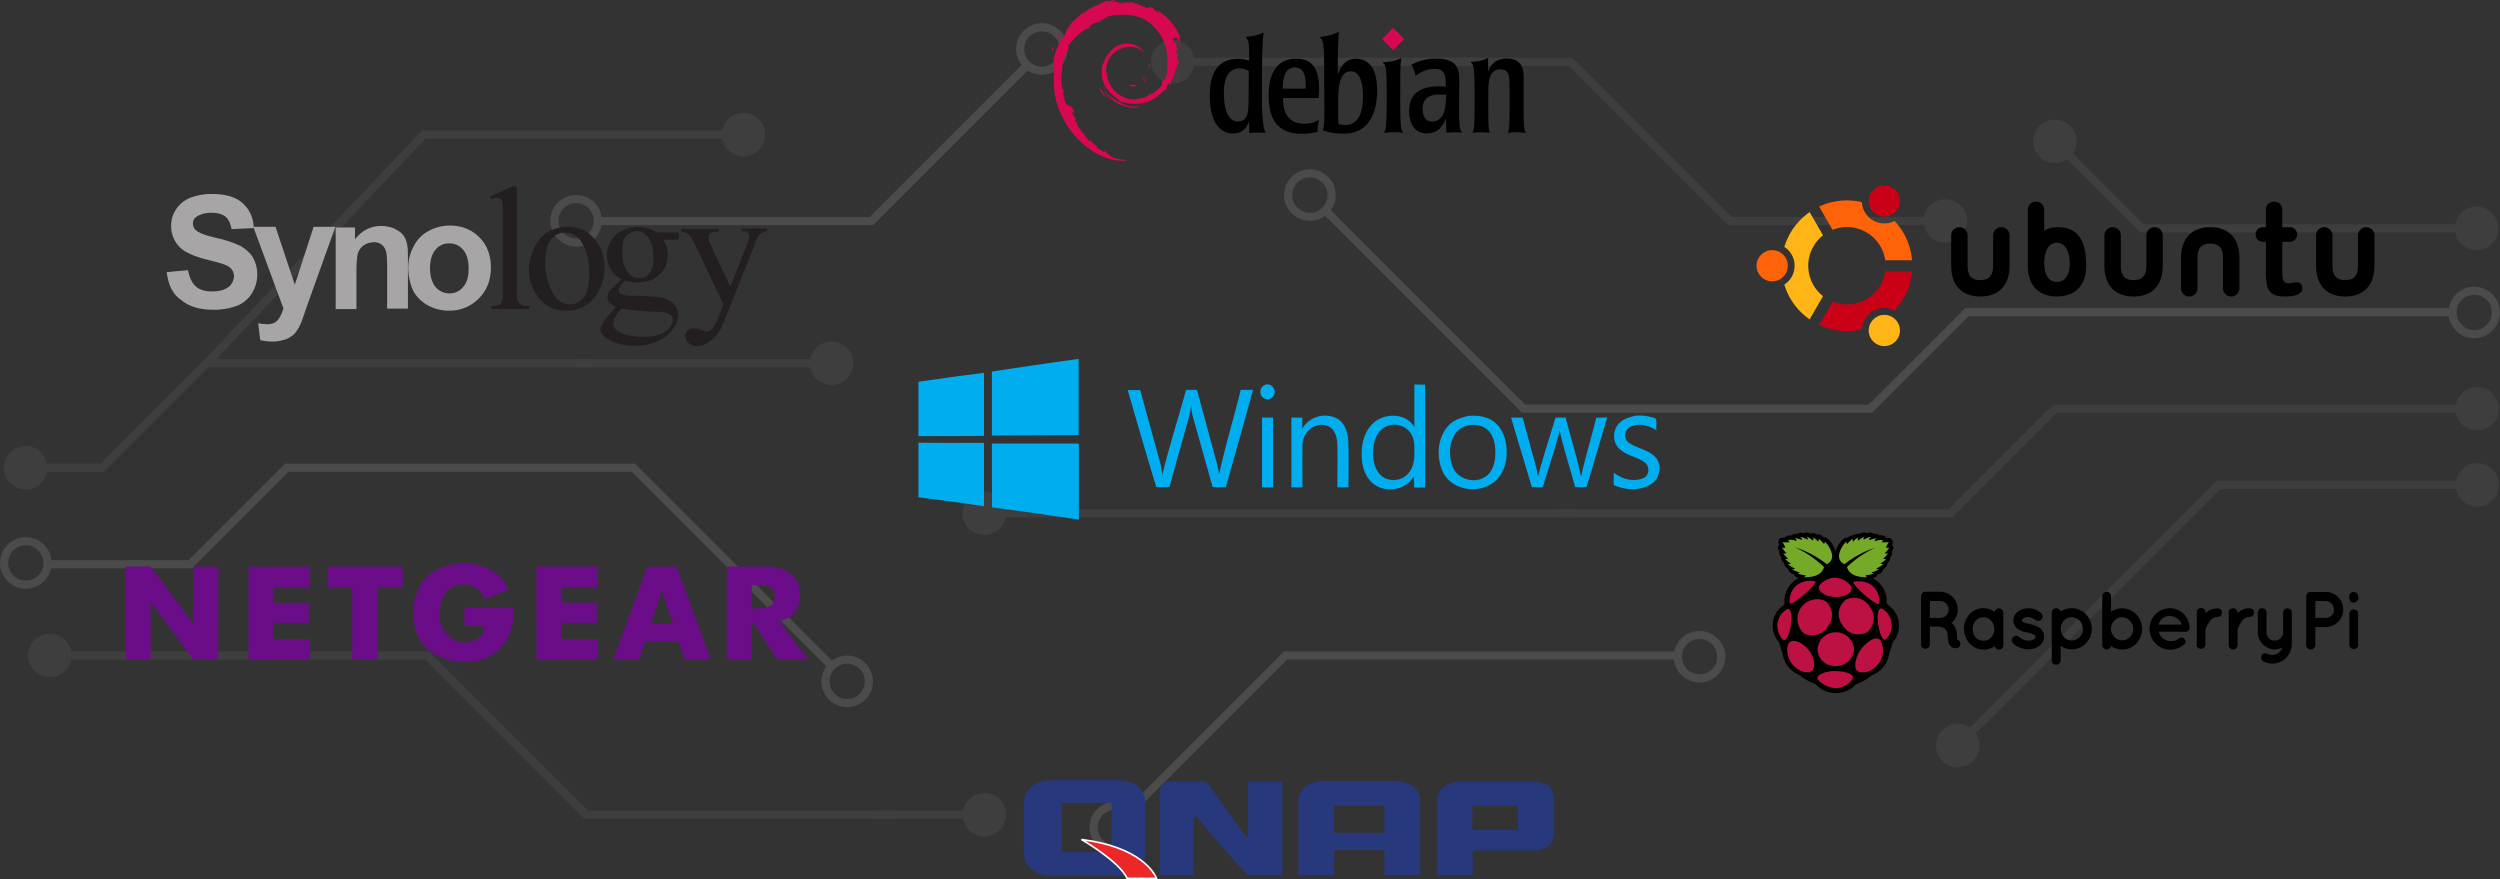 <svg id="Layer_1" data-name="Layer 1" xmlns="http://www.w3.org/2000/svg" viewBox="0 0 2161.48 760.223"><rect x="0" y="0" width="2161.48" height="760.223" fill="#333333" stroke="none"/><defs><style>.cls-1{opacity:0.1;}.cls-2,.cls-5,.cls-6{fill:none;stroke:#a8a8a8;}.cls-2,.cls-6{stroke-miterlimit:10;}.cls-2{stroke-width:7.06px;}.cls-3{fill:#a8a8a8;}.cls-4{opacity:0.2;}.cls-5{stroke-miterlimit:10;stroke-width:7.06px;}.cls-6{stroke-width:17.65px;}.cls-7{fill:#00adef;}.cls-8{fill:#d70751;}.cls-9{fill:#a7a5a6;}.cls-10{fill:#231f20;}.cls-11{fill:#ff6309;}.cls-12{fill:#ffb515;}.cls-13{fill:#c90016;}.cls-14{fill:#75a928;}.cls-15{fill:#bc1142;}.cls-16{fill:#6b0d89;}.cls-17{fill:#27387d;}.cls-18{fill:#ec2727;stroke:#fff;stroke-width:1.433px;}</style></defs><g class="cls-1"><polyline class="cls-2" points="2148.487 197.42 1851.851 197.42 1776.634 122.203"/><line class="cls-2" x1="1363.879" y1="443.77" x2="856.162" y2="443.77"/><polyline class="cls-2" points="2143.033 353.391 1776.634 353.391 1686.255 443.77 1345.074 443.77"/><line class="cls-2" x1="1279.731" y1="53.372" x2="1013.94" y2="53.372"/><polyline class="cls-2" points="1679.375 191.034 1495.581 191.034 1357.919 53.372 1259.477 53.372"/><polyline class="cls-2" points="2143.033 419.217 1918.072 419.217 1705.259 632.031"/><circle class="cls-3" cx="1692.713" cy="644.577" r="18.774"/><circle class="cls-3" cx="850.933" cy="443.77" r="18.774"/><circle class="cls-3" cx="1013.94" cy="53.372" r="18.774" transform="translate(14.861 234.383) rotate(-13.283)"/><circle class="cls-3" cx="1681.891" cy="191.035" r="18.774" transform="translate(357.533 1245.229) rotate(-45)"/><circle class="cls-3" cx="1776.634" cy="122.203" r="18.774"/><line class="cls-2" x1="501.121" y1="314.002" x2="722.352" y2="314.002"/><polyline class="cls-2" points="36.265 404.381 88.366 404.381 178.745 314.002 509.926 314.002"/><line class="cls-2" x1="755.268" y1="704.4" x2="851.06" y2="704.4"/><polyline class="cls-2" points="55.625 566.737 369.418 566.737 507.081 704.4 775.523 704.4"/><polyline class="cls-2" points="178.745 314.002 366.385 116.381 639.889 116.381"/><circle class="cls-3" cx="642.795" cy="116.381" r="18.774" transform="translate(289.286 665.709) rotate(-67.5)"/><circle class="cls-3" cx="718.916" cy="314.002" r="18.774"/><circle class="cls-3" cx="851.06" cy="704.4" r="18.774"/><circle class="cls-3" cx="43.109" cy="566.737" r="18.774" transform="translate(-505.414 417.835) rotate(-70.463)"/><circle class="cls-3" cx="22.304" cy="404.381" r="18.774" transform="translate(-382.384 420.162) rotate(-89.076)"/><circle class="cls-3" cx="2141.176" cy="197.42" r="18.774"/><circle class="cls-3" cx="2141.807" cy="419.217" r="18.774"/><circle class="cls-3" cx="2141.807" cy="353.391" r="18.774"/></g><g class="cls-4"><circle class="cls-2" cx="1132.522" cy="168.673" r="18.774"/><polyline class="cls-2" points="2119.95 269.896 1700.487 269.896 1616.992 353.391 1317.348 353.391 1146.084 182.127"/><path class="cls-2" d="M1940.475,136.654"/><path class="cls-2" d="M2041.425,573.892"/><circle class="cls-2" cx="2139.176" cy="270.183" r="18.774"/><circle class="cls-2" cx="964.26" cy="715.417" r="18.774"/><polyline class="cls-2" points="1449.882 566.66 1111.588 566.66 976.528 701.72"/><circle class="cls-5" cx="900.74" cy="42.355" r="18.774" transform="translate(233.871 649.325) rotate(-45)"/><circle class="cls-2" cx="732.477" cy="589.098" r="18.774"/><polyline class="cls-2" points="42.265 487.875 164.512 487.875 248.007 404.381 547.651 404.381 718.916 575.645"/><polyline class="cls-2" points="514.649 191.112 753.411 191.112 888.471 56.052"/><circle class="cls-2" cx="22.304" cy="486.719" r="18.774"/><circle class="cls-5" cx="498.12" cy="190.859" r="18.774"/><circle class="cls-2" cx="1469.426" cy="567.789" r="18.774"/></g><path class="cls-6" d="M788.967,704.4"/><path class="cls-6" d="M639.221,704.4"/><path class="cls-7" d="M857.554,321.199c25.072-3.808,49.985-7.458,75.057-10.949v65.853c-25.072.159-49.985.476-75.057.476Z"/><path class="cls-7" d="M794.081,330.086c18.883-2.856,37.766-5.395,56.65-7.775v54.587c-18.883,0-37.766.317-56.65.159Z"/><path class="cls-7" d="M1093.039,333.101c4.919-3.174,11.266,3.491,8.41,8.41-1.428,3.65-6.506,5.078-9.362,2.38C1088.437,341.352,1089.072,334.846,1093.039,333.101Z"/><path class="cls-7" d="M1222.841,332.466v36.814c-6.823-12.06-24.596-12.536-34.593-4.284-7.617,6.347-10.79,16.503-10.949,26.183-.317,9.521,1.904,19.994,9.362,26.5,10.473,9.204,28.88,6.347,35.703-5.871.159,3.174.317,6.506.317,9.68h9.521v-88.862C1229.188,332.466,1226.014,332.466,1222.841,332.466Zm0,60.299c0,6.03-1.269,12.377-5.554,16.82-6.347,7.458-19.359,7.299-25.23-.635-5.395-7.299-5.871-17.455-3.967-26.024,1.428-7.141,6.506-14.123,14.123-15.392a17.109,17.109,0,0,1,16.979,6.347C1223.317,379.277,1222.841,386.418,1222.841,392.765Z"/><path class="cls-7" d="M974.979,337.226h10.79q8.331,30.229,16.662,60.458a73.645,73.645,0,0,1,2.539,12.853c5.871-24.754,13.805-48.874,20.47-73.47h9.362c4.919,17.455,9.521,34.91,14.281,52.365,1.745,6.982,4.126,13.805,4.919,20.946,5.237-24.596,12.695-48.874,18.724-73.311h10.632c-7.617,28.087-15.709,56.015-23.485,84.102H1048.449c-5.713-20.153-11.266-40.305-16.979-60.458a43.727,43.727,0,0,1-1.587-9.997,84.05,84.05,0,0,1-1.587,8.728c-5.713,20.47-11.584,40.94-17.138,61.569-3.808.159-7.617.159-11.425.159-8.569-27.928-16.662-56.015-24.754-83.943Z"/><path class="cls-7" d="M1125.886,370.708a22.876,22.876,0,0,1,28.404-9.68c8.093,3.174,11.108,12.536,11.425,20.629.476,13.171.159,26.341.159,39.671H1156.353c-.159-12.695.317-25.389-.159-38.084-.317-6.347-2.856-13.805-9.68-15.392-9.997-3.015-19.994,6.03-20.311,15.868-.317,12.536,0,25.072-.159,37.608h-9.521V361.029h9.521c0,3.174-.159,6.506-.159,9.68Z"/><path class="cls-7" d="M1293.613,366.265c-6.347-6.189-15.868-7.458-24.278-6.665h0c-5.395,1.269-10.632,2.856-14.916,6.347-11.901,10.314-13.171,29.198-6.665,42.686,8.251,16.186,32.371,18.883,45.383,6.982,6.189-5.871,9.362-14.599,9.521-23.009C1302.975,383.244,1300.754,372.93,1293.613,366.265Zm-.952,29.674c-.635,6.823-3.65,14.281-10.156,17.296-9.68,4.919-23.326.317-26.817-10.473-4.443-12.06-2.063-30.308,12.06-34.593h0c6.665-1.904,14.757-.793,19.518,4.602,5.395,6.189,6.03,15.075,5.395,23.168Z"/><path class="cls-7" d="M1413.736,359.442a38.985,38.985,0,0,1,17.614,2.38c1.587,3.015.317,6.823.793,10.156-6.665-4.126-15.868-6.823-23.168-2.539-4.919,2.698-5.236,10.632-.317,13.647,6.982,4.443,15.709,5.713,21.898,11.425,6.823,6.506,5.078,19.042-2.856,23.961-9.68,6.189-22.374,5.554-32.53.793V408.633c7.141,5.554,17.296,8.569,26.024,4.602,5.078-2.539,5.236-10.314.793-13.488-6.982-5.078-16.503-5.871-22.533-12.377-6.03-6.189-4.919-17.455,1.745-22.533,3.332-3.174,8.093-4.126,12.536-5.395Z"/><path class="cls-7" d="M1091.134,361.029h9.521v60.299h-9.521Z"/><path class="cls-7" d="M1306.466,361.029h9.997c3.967,14.44,7.775,28.721,11.742,43.162a49.912,49.912,0,0,1,1.428,8.251c4.443-17.296,10.156-34.275,15.234-51.413h8.728c4.443,17.138,9.838,33.958,13.329,51.254,3.808-17.296,9.045-34.117,13.171-51.096,3.174-.159,6.347-.159,9.521-.317-6.03,20.153-11.901,40.305-17.931,60.299h-9.838c-4.284-16.344-9.838-32.371-13.329-48.874-4.126,16.503-9.838,32.53-14.599,48.874h-9.521C1318.526,401.175,1312.338,381.181,1306.466,361.029Z"/><path class="cls-7" d="M794.081,382.768c18.883,0,37.766.317,56.65.159v54.745c-18.883-2.856-37.766-5.237-56.65-7.775Z"/><path class="cls-7" d="M857.554,383.562h75.215V449.256c-25.072-3.808-49.985-7.299-75.057-10.632C857.554,420.217,857.554,401.969,857.554,383.562Z"/><path class="cls-8" d="M977.193,73.332c-2.336,0,.389,1.168,3.504,1.687q1.168-.973,2.336-1.947a22.533,22.533,0,0,1-5.841.26"/><path class="cls-8" d="M989.653,70.217a15.038,15.038,0,0,0,2.726-6.1,14.116,14.116,0,0,1-1.947,4.283c-4.283,2.726-.389-1.687,0-3.245-4.672,5.711-.649,3.375-.779,5.062"/><path class="cls-8" d="M994.196,58.146c.26-4.153-.779-2.855-1.168-1.298.389.26.779,2.985,1.168,1.298"/><path class="cls-8" d="M968.368,1.038c1.298.26,2.726.389,2.466.649,1.298-.26,1.687-.519-2.466-.649"/><path class="cls-8" d="M970.834,1.687l-.909.13.909-.13h0"/><path class="cls-8" d="M1009.511,59.833c.13,3.764-1.038,5.581-2.206,8.826l-1.947,1.038c-1.687,3.245.13,2.077-1.038,4.543-2.596,2.336-7.787,7.138-9.475,7.528-1.168,0,.779-1.428,1.038-1.947-3.375,2.336-2.726,3.504-8.047,4.932l-.13-.389c-12.979,6.1-30.89-5.97-30.76-22.454-.13,1.038-.389.779-.649,1.168-.649-8.436,3.894-17.003,11.681-20.507,7.528-3.764,16.483-2.206,21.805,2.855-2.985-3.894-8.956-8.047-15.964-7.658-6.879.13-13.368,4.543-15.445,9.215-3.504,2.206-3.894,8.566-5.451,9.734-2.077,15.185,3.894,21.675,13.888,29.462,1.558,1.038.389,1.168.649,2.077a26.752,26.752,0,0,1-8.956-6.879,20.291,20.291,0,0,0,4.672,5.321c-3.115-1.038-7.398-7.658-8.566-7.917,5.451,9.734,22.064,17.003,30.76,13.368-4.023.13-9.085.13-13.628-1.557-1.947-1.038-4.543-2.985-4.023-3.375,11.811,4.413,24.141,3.375,34.394-4.932,2.596-2.077,5.451-5.451,6.36-5.581-1.298,1.817.26.909-.779,2.596,2.596-4.153-1.168-1.687,2.726-7.268l1.428,1.947c-.519-3.504,4.283-7.658,3.894-13.239,1.168-1.687,1.298,1.817,0,5.711,1.687-4.283.389-4.932.909-8.566a32.05,32.05,0,0,1,1.298,3.764c-1.038-4.153,1.038-7.009,1.687-9.475-.519-.26-1.687,1.817-1.947-3.115,0-2.077.649-1.168.779-1.687-.389-.26-1.558-1.817-2.206-5.062.519-.779,1.298,1.947,1.947,2.077-.389-2.466-1.168-4.413-1.168-6.36-1.947-4.024-.649.519-2.206-1.687-2.077-6.36,1.687-1.428,1.947-4.413,3.115,4.543,4.932,11.422,5.711,14.407a70.687,70.687,0,0,0-2.855-10.253c.909.389-1.558-7.268,1.168-2.206-2.985-10.773-12.59-20.896-21.415-25.569,1.038,1.038,2.466,2.206,1.947,2.466-4.413-2.596-3.634-2.855-4.283-3.894-3.634-1.428-3.764.13-6.23,0-6.749-3.634-8.047-3.245-14.277-5.451l.26,1.298c-4.543-1.557-5.192.519-10.124,0-.26-.26,1.558-.779,3.115-1.038-4.283.519-4.153-.909-8.307.13C962.527,1.038,963.695.649,964.734,0c-3.504.26-8.436,2.077-6.879.389-5.711,2.596-15.964,6.23-21.675,11.551l-.13-1.168c-2.596,3.115-11.422,9.475-12.2,13.498l-.649.13c-1.428,2.336-2.206,4.932-3.375,7.268-1.817,3.115-2.596,1.168-2.336,1.687A104.512,104.512,0,0,0,910.741,51.397c1.038,1.557,0,9.734.389,16.094-1.817,31.928,22.454,62.948,48.801,70.087,3.894,1.428,9.605,1.298,14.537,1.428-5.841-1.687-6.49-.909-12.2-2.855-4.023-1.947-4.932-4.153-7.787-6.619l1.168,2.077c-5.581-1.947-3.245-2.466-7.917-3.894l1.168-1.557c-1.817-.13-4.802-3.115-5.711-4.672l-1.947.13c-2.466-2.985-3.634-5.062-3.634-6.749l-.649,1.168c-.779-1.298-8.826-11.162-4.672-8.826a9.193,9.193,0,0,1-2.985-3.245l.909-1.038c-2.077-2.596-3.764-5.97-3.634-7.009a4.467,4.467,0,0,0,2.596,1.947c-5.062-12.719-5.451-.649-9.215-12.979l.779-.13a21.615,21.615,0,0,1-1.557-2.985l.389-3.504c-3.634-4.283-1.038-18.171-.519-25.699.389-3.115,3.115-6.36,5.192-11.551l-1.298-.26c2.336-4.153,13.628-16.743,18.949-16.094,2.596-3.245-.519,0-1.038-.779,5.581-5.711,7.268-4.024,11.032-5.062,4.023-2.466-3.504.909-1.558-.909,7.009-1.817,4.932-4.024,14.147-4.932.909.519-2.206.909-2.985,1.557,5.841-2.855,18.43-2.206,26.607,1.557,9.475,4.413,20.247,17.651,20.637,29.982l.519.13c-.26,4.932.779,10.643-1.038,15.834l1.298-2.206"/><path class="cls-8" d="M951.754,76.447l-.389,1.687c1.557,2.077,2.726,4.283,4.672,5.97-1.298-2.855-2.336-3.894-4.283-7.658"/><path class="cls-8" d="M955.389,76.317a14.132,14.132,0,0,1-1.817-2.985,19.458,19.458,0,0,0,2.596,5.192l-.779-2.206"/><path class="cls-8" d="M1019.246,62.429l-.389.909a42.992,42.992,0,0,1-4.023,12.979,41.332,41.332,0,0,0,4.413-13.888"/><path class="cls-8" d="M913.596,29.203c.389,3.375-2.466,4.672.649,2.466,1.687-3.764-.649-1.038-.649-2.466"/><path class="cls-8" d="M909.962,44.778a28.374,28.374,0,0,0,1.168-4.932c-2.077,2.596-1.038,3.115-1.168,4.932"/><path d="M1079.728,68.789c-.13.13-.13,18.82-.389,23.752-.26,3.894-.519,12.46-8.956,12.46-8.566,0-10.643-9.864-11.422-14.147a63.626,63.626,0,0,1-.779-10.513c0-5.581.389-21.156,13.498-21.156a15.337,15.337,0,0,1,7.917,2.077l.13,7.528Zm-33.746,13.758c0,32.837,17.392,32.837,19.988,32.837,7.268,0,11.811-3.894,13.888-10.773l.26,10.383c2.206-.13,4.413-.389,8.047-.389a24.036,24.036,0,0,1,3.245.13,23.311,23.311,0,0,1,2.855.26c-1.817-3.764-3.245-12.071-3.245-30.241,0-17.652,0-47.633,1.557-56.718-4.153,1.947-7.787,3.245-15.705,3.894,3.115,3.375,3.115,5.062,3.115,20.507a30.654,30.654,0,0,0-9.734-1.557c-20.896,0-24.271,18.171-24.271,31.669"/><path d="M1109.061,76.576c.13-9.604,2.077-18.3,10.383-18.3,9.085,0,9.734,9.994,9.475,18.3Zm31.409,1.168c0-13.628-2.726-26.996-19.858-26.996-23.752,0-23.752,26.347-23.752,31.928,0,23.622,10.643,32.967,28.424,32.967a48.703,48.703,0,0,0,13.888-1.687c-.13-4.153.519-6.879,1.168-10.513-2.466,1.557-5.581,3.504-12.59,3.504-18.171,0-18.43-16.483-18.43-22.194h30.89l.26-7.009"/><path d="M1178.369,82.806c0,10.773-1.947,25.309-15.445,25.309a38.358,38.358,0,0,1-5.711-.649c-.26-4.153-.26-11.422-.26-19.728,0-9.994,1.038-15.185,1.817-17.781,2.466-8.307,7.917-8.307,8.956-8.307,8.956-.13,10.643,12.07,10.643,21.156Zm-33.356,12.59c0,8.566,0,13.498-1.428,17.262a50.005,50.005,0,0,0,17.781,2.855c4.543,0,17.651,0,24.79-14.537,3.375-6.749,4.543-15.834,4.543-22.713,0-4.153-.519-13.368-3.894-19.209a16.135,16.135,0,0,0-14.017-8.307c-11.162,0-14.407,9.345-16.224,14.017,0-5.97.13-26.607,1.038-37.25a46.626,46.626,0,0,1-17.262,4.543c4.543,1.817,4.543,9.604,4.543,34.524l.13,28.813"/><path d="M1213.023,114.865a39.435,39.435,0,0,0-7.398-.519,83.476,83.476,0,0,0-8.956.519c1.168-2.206,1.687-3.245,1.947-10.773.519-10.383.519-38.029-.26-43.869-.519-4.413-1.687-5.062-3.245-6.23,9.475-.909,12.2-1.687,16.613-3.764-.909,5.062-1.038,7.658-1.038,15.445-.13,40.105-.13,44.388,2.336,49.191"/><path d="M1250.273,81.898c-.26,7.268-.389,12.46-2.336,16.483-2.466,5.192-6.489,6.749-9.475,6.749-7.009,0-8.436-5.841-8.436-11.551,0-10.902,9.734-11.811,14.147-11.811C1244.172,81.898,1250.273,81.898,1250.273,81.898Zm-31.928,14.277c0,7.268,2.206,14.666,8.696,17.781a16.589,16.589,0,0,0,6.749,1.298c10.643,0,14.277-7.917,16.483-12.849a91.712,91.712,0,0,0,.389,12.33c2.077-.13,4.153-.389,7.658-.389,1.947,0,3.894.26,5.841.389-1.298-1.947-1.947-3.115-2.336-7.658-.26-4.413-.26-8.826-.26-15.056l.13-23.752c0-8.826-2.336-17.522-19.728-17.522a44.437,44.437,0,0,0-21.675,5.192,30.014,30.014,0,0,1,3.634,9.734,25.607,25.607,0,0,1,16.483-6.1c9.605,0,9.605,6.36,9.605,15.445-2.206-.13-4.023-.389-7.268-.389-14.666.389-24.401,6.1-24.401,21.545"/><path d="M1317.374,103.313c.13,3.894.13,8.177,1.687,11.551a64.804,64.804,0,0,0-8.826-.519,45.325,45.325,0,0,0-6.489.519,16.738,16.738,0,0,0,.909-4.024c.389-2.726.519-11.681.519-14.796V83.455c0-5.451,0-13.368-.389-16.224-.26-1.947-.779-7.268-7.528-7.268-6.619,0-8.826,4.932-9.605,8.826-.909,4.024-.909,8.436-.909,25.699.13,14.926.13,16.224,1.298,20.377a56.984,56.984,0,0,0-7.917-.519,38.565,38.565,0,0,0-7.009.519c.779-1.817,1.298-2.855,1.558-9.345.26-6.36.649-37.769-.389-45.297-.519-4.543-1.687-5.581-2.985-6.749,9.475-.519,12.46-1.947,15.315-3.504v12.33c1.428-3.634,4.283-11.681,15.964-11.681,14.537,0,14.666,10.643,14.796,17.522v35.173"/><path class="cls-8" d="M1214.061,33.746l-9.605,9.604-9.605-9.604,9.605-9.604,9.605,9.604"/><g id="layer1"><g id="g3051"><g id="g12"><path id="path14" class="cls-9" d="M144.149,235.294l18.39-1.711c1.283,6.415,3.421,11.12,6.843,14.114s8.126,4.277,14.114,4.277q8.981,0,14.114-3.849a12.609,12.609,0,0,0,4.705-9.409,10.218,10.218,0,0,0-2.138-5.988c-1.283-1.711-3.421-2.994-6.843-4.277-2.138-.855-7.271-2.138-15.397-4.277-10.264-2.566-17.535-5.988-21.384-9.409a25.367,25.367,0,0,1-8.554-19.673,23.87,23.87,0,0,1,4.277-14.114,24.992,24.992,0,0,1,11.975-9.837,49.289,49.289,0,0,1,18.818-3.421c11.975,0,20.956,2.566,26.944,8.126s8.981,12.403,9.409,21.384l-19.246.855c-.855-4.705-2.566-8.554-5.132-10.692-2.566-2.138-6.843-3.421-11.975-3.421a24.317,24.317,0,0,0-13.258,3.421,6.936,6.936,0,0,0-2.994,5.988,7.468,7.468,0,0,0,2.994,5.988c2.566,2.138,8.126,4.277,17.535,6.415a93.756,93.756,0,0,1,20.529,6.843c4.277,2.566,8.126,5.56,10.692,9.837a29.384,29.384,0,0,1,3.849,15.397A30.916,30.916,0,0,1,217.71,253.684a26.399,26.399,0,0,1-12.83,10.692,57.169,57.169,0,0,1-20.529,3.421c-11.975,0-21.384-2.994-27.799-8.554-7.271-4.704-11.12-13.258-12.403-23.95"/></g><g id="g16"><path id="path18" class="cls-9" d="M218.973,196.084h19.246l16.68,50.039,16.252-50.039h18.818l-24.378,68.002-4.277,12.403c-1.711,4.277-2.994,7.271-4.705,9.409a14.744,14.744,0,0,1-5.132,5.132,16.688,16.688,0,0,1-6.843,2.994,31.286,31.286,0,0,1-9.409,1.283,42.183,42.183,0,0,1-10.264-1.283l-1.711-14.541a60.097,60.097,0,0,0,7.698.855c4.277,0,7.271-1.283,9.409-3.849s3.421-5.988,4.705-9.837Z"/></g><g id="g20"><path id="path22" class="cls-9" d="M353.098,266.789H334.708V230.863c0-7.698-.428-12.403-1.283-14.541a11.676,11.676,0,0,0-3.849-5.132,10.307,10.307,0,0,0-6.415-1.711,15.421,15.421,0,0,0-8.554,2.566,13.301,13.301,0,0,0-5.132,6.843c-.855,2.994-1.283,8.126-1.283,16.252v32.076H290.229V196.649h16.68v10.264c5.988-7.698,13.686-11.547,22.667-11.547a30.287,30.287,0,0,1,11.12,2.138c3.421,1.711,5.988,3.421,7.698,5.56a15.843,15.843,0,0,1,3.421,7.698c.855,2.994.855,7.271.855,12.403v43.623Z"/></g><g id="g24"><path id="path26" class="cls-9" d="M371.797,231.804c0,6.843,1.711,12.403,4.705,16.252a15.16,15.16,0,0,0,11.975,5.56,14.586,14.586,0,0,0,11.975-5.56c3.421-3.849,4.705-8.981,4.705-16.252,0-6.843-1.711-12.403-4.705-15.824a15.16,15.16,0,0,0-11.975-5.56,14.586,14.586,0,0,0-11.975,5.56c-2.994,3.421-4.705,8.981-4.705,15.824m-18.818-.855a37.504,37.504,0,0,1,4.705-17.963,29.632,29.632,0,0,1,12.83-13.258,37.91,37.91,0,0,1,18.39-4.705q15.397,0,25.661,10.264c6.843,6.843,9.837,15.824,9.837,26.089,0,10.692-3.421,19.673-10.264,26.516a35.176,35.176,0,0,1-25.661,10.692,37.119,37.119,0,0,1-17.963-4.277,31.952,31.952,0,0,1-13.258-12.83,48.616,48.616,0,0,1-4.277-20.529"/></g><g id="g28"><path id="path30" class="cls-10" d="M446.744,160.249v91.096a31.97,31.97,0,0,0,.855,8.554,7.607,7.607,0,0,0,2.994,3.421c1.283.855,3.849,1.283,7.271,1.283v2.566H424.933v-2.566a20.834,20.834,0,0,0,6.415-.855,5.312,5.312,0,0,0,2.566-3.421c.855-1.283.855-4.277.855-8.554v-62.014c0-7.698,0-12.83-.428-14.541s-.855-2.994-1.711-3.421c-.855-.855-1.711-.855-2.994-.855a11.151,11.151,0,0,0-4.705,1.283l-1.283-2.566,19.673-8.554h3.421Z"/></g><g id="g32"><path id="path34" class="cls-10" d="M488.106,201.122a17.427,17.427,0,0,0-7.698,2.138,18.152,18.152,0,0,0-6.415,8.126q-2.566,5.774-2.566,15.397a54.134,54.134,0,0,0,5.988,25.661c3.849,7.271,8.981,10.692,15.397,10.692,4.705,0,8.554-2.138,11.975-5.988,2.994-3.849,4.705-10.692,4.705-20.529,0-12.403-2.566-21.812-7.698-28.655-3.849-4.705-8.126-6.843-13.686-6.843m2.138-5.132c10.264,0,18.39,3.849,24.806,11.975a37.531,37.531,0,0,1,7.698,23.095,44.404,44.404,0,0,1-4.277,18.818c-2.994,6.415-6.843,11.12-11.975,14.113-5.132,3.421-10.692,4.705-17.107,4.705-10.264,0-18.39-4.277-24.378-12.403a37.873,37.873,0,0,1-7.698-23.523c0-6.415,1.711-12.403,4.705-18.818a31.693,31.693,0,0,1,11.975-13.686c5.56-2.566,10.692-4.277,16.252-4.277"/></g><g id="g36"><path id="path38" class="cls-10" d="M550.398,199.711c-3.421,0-6.415,1.711-8.981,4.277-2.566,2.994-3.421,7.271-3.421,13.258,0,7.698,1.711,14.113,5.132,18.39a10.826,10.826,0,0,0,9.409,4.705c3.849,0,6.843-1.283,8.981-4.277,2.566-2.994,3.421-7.271,3.421-13.258,0-8.126-1.711-14.114-5.132-18.39-2.566-2.994-5.56-4.704-9.409-4.704M537.139,266.857a37.845,37.845,0,0,0-5.132,7.271,11.695,11.695,0,0,0-1.711,5.988c0,2.566,1.283,4.705,4.277,6.415,4.705,2.994,11.975,4.705,21.384,4.705,8.981,0,15.397-1.711,19.246-4.705,4.277-2.994,6.415-6.415,6.415-9.837,0-2.566-1.283-4.277-3.849-5.56-2.566-1.283-7.698-1.711-14.969-1.711q-17.321-1.283-25.661-2.566m.428-25.233a22.981,22.981,0,0,1-9.409-8.554,23.921,23.921,0,0,1,3.849-29.51,27.558,27.558,0,0,1,19.246-7.271,30.512,30.512,0,0,1,16.68,4.705H585.895c.428,0,.428.428.855.428.428.428.428,1.283.428,2.566s0,2.138-.428,2.566c0,.428-.428.428-.855.428a23.636,23.636,0,0,1-3.849.428h-8.981c2.994,3.421,4.277,8.126,4.277,13.686a21.416,21.416,0,0,1-7.271,16.252c-4.705,4.705-11.12,6.843-19.246,6.843a28.752,28.752,0,0,1-10.264-1.711c-2.138,2.138-3.422,3.421-4.277,5.132a6.825,6.825,0,0,0-1.283,3.421A3.697,3.697,0,0,0,536.284,253.599c.855.855,2.566,1.283,4.705,1.711,1.283.428,4.705.428,10.264.428,10.264.428,16.68.855,19.673,1.283a22.394,22.394,0,0,1,11.12,5.132,14.165,14.165,0,0,1,4.277,10.264c0,5.56-2.566,10.692-7.698,15.824-7.698,7.271-17.535,10.692-29.938,10.692-9.409,0-17.535-2.138-23.95-6.415-3.849-2.566-5.56-5.132-5.56-7.698a8.057,8.057,0,0,1,.855-3.421,58.01,58.01,0,0,1,5.132-7.698c.428-.428,2.994-2.994,7.271-8.126a36.392,36.392,0,0,1-5.56-4.277,7.599,7.599,0,0,1-1.711-4.277,12.739,12.739,0,0,1,2.138-5.988c2.138-1.711,5.132-5.133,10.264-9.409"/></g><g id="g40"><path id="path42" class="cls-10" d="M589.501,197.893h31.648v2.566h-1.711a9.121,9.121,0,0,0-5.132,1.283,3.89,3.89,0,0,0-1.711,3.421c0,2.138.855,4.705,2.566,8.126l16.252,34.642,14.969-38.064a16.79,16.79,0,0,0,1.283-5.988,3.205,3.205,0,0,0-.428-2.138,5.905,5.905,0,0,0-1.711-1.283c-.855-.428-2.138-.428-4.277-.428v-2.566h21.812v2.566a6.385,6.385,0,0,0-4.277,1.283,12.572,12.572,0,0,0-3.422,3.421,56.956,56.956,0,0,0-2.566,5.988L625.426,279.153c-2.566,6.843-5.988,11.547-10.264,14.969s-8.554,5.132-12.403,5.132a10.792,10.792,0,0,1-7.271-2.566c-1.711-1.711-2.994-3.421-2.994-5.988a7.083,7.083,0,0,1,2.138-5.132c1.283-1.283,3.421-1.711,5.56-1.711a17.464,17.464,0,0,1,6.843,1.711,17.864,17.864,0,0,0,3.849,1.283c1.283,0,2.994-.855,4.705-2.566q2.566-2.566,5.132-8.981l4.705-11.975-24.378-51.75a49.051,49.051,0,0,0-3.421-5.988c-1.283-1.711-2.138-2.994-2.994-3.421-1.283-.855-2.994-1.283-5.56-2.138v-2.138Z"/></g></g></g><g id="circle"><circle id="orange-circle" class="cls-11" cx="1532.211" cy="229.764" r="13.523"/><circle id="yellow-circle" class="cls-12" cx="1629.176" cy="285.733" r="13.523"/><circle id="red-circle" class="cls-13" cx="1629.165" cy="173.773" r="13.523"/><path id="orange-arm" class="cls-11" d="M1596.853,196.303a33.511,33.511,0,0,1,33.122,28.713h23.168a56.009,56.009,0,0,0-15.162-33.971,19.387,19.387,0,0,1-28.182-16.284,56.969,56.969,0,0,0-12.946-1.485,56.305,56.305,0,0,0-24.053,5.344l11.599,20.09A33.285,33.285,0,0,1,1596.853,196.303Z"/><path id="yellow-arm" class="cls-12" d="M1563.393,229.764a33.421,33.421,0,0,1,12.799-26.303l-11.596-20.087a57.283,57.283,0,0,0-7.689,6.446,56.196,56.196,0,0,0-14.172,23.657,19.388,19.388,0,0,1,0,32.572,56.196,56.196,0,0,0,14.172,23.657,57.33,57.33,0,0,0,7.683,6.444l11.598-20.088A33.419,33.419,0,0,1,1563.393,229.764Z"/><path id="red-arm" class="cls-13" d="M1629.977,234.498a33.451,33.451,0,0,1-45.582,26.316l-11.6,20.091a56.291,56.291,0,0,0,24.058,5.347,57.051,57.051,0,0,0,12.957-1.488,19.386,19.386,0,0,1,28.188-16.3,56.019,56.019,0,0,0,15.146-33.967h-23.165Z"/></g><g id="text"><path id="u" d="M1737.439,229.543V203.515a7.098,7.098,0,0,0-14.197-.006v26.034c0,9.465-3.944,12.619-11.042,12.619s-11.042-3.155-11.042-12.619V203.515a7.098,7.098,0,1,0-14.197-.024v26.052c0,18.929,11.042,26.816,25.239,26.816s25.239-7.887,25.239-26.816"/><path id="b" d="M1803.691,229.543c0-26.816-11.042-33.126-25.239-33.126-7.099,0-11.042,3.155-11.042,3.155V181.431c0-9.465-14.197-9.465-14.197,0v48.112c0,18.929,11.042,26.816,25.239,26.816s25.239-7.887,25.239-26.816m-36.281-1.577c0-16.563,7.887-18.141,11.042-18.141,4.732,0,11.042,3.944,11.042,18.141,0,9.465-3.944,15.774-11.042,15.774s-11.042-6.31-11.042-15.774"/><g id="u2"><path id="u-2" d="M1869.944,229.543V203.515a7.098,7.098,0,0,0-14.197,0v26.028c0,9.465-3.944,12.619-11.042,12.619s-11.042-3.155-11.042-12.619V203.515a7.098,7.098,0,0,0-14.197,0v26.028c0,18.929,11.042,26.816,25.239,26.816s25.239-7.887,25.239-26.816"/></g><g id="n"><path id="u-3" d="M1885.719,223.233V249.261a7.098,7.098,0,1,0,14.197.024V223.233c0-9.465,3.944-12.62,11.042-12.62s11.042,3.155,11.042,12.62V249.261a7.098,7.098,0,1,0,14.197.024V223.233c0-18.929-11.042-26.816-25.239-26.816s-25.239,7.887-25.239,26.816"/></g><path id="t" d="M1956.703,196.417c-8.676,0-8.676,12.619,0,12.619h2.366v27.447c0,14.986,3.707,19.876,16.484,19.876,6.152,0,15.143-1.104,15.143-7.414a4.941,4.941,0,0,0-4.653-4.969c-2.208,0-4.496.946-7.02.946-4.417,0-5.758-2.208-5.758-9.622V209.036h6.31c8.676,0,8.676-12.619,0-12.619h-6.31V181.431c0-9.465-14.197-9.465-14.197,0V196.417h-2.366"/><g id="u3"><path id="u-4" d="M2052.926,229.543V203.515a7.098,7.098,0,0,0-14.197,0v26.028c0,9.465-3.944,12.619-11.042,12.619s-11.042-3.155-11.042-12.619V203.515a7.098,7.098,0,0,0-14.197,0v26.028c0,18.929,11.042,26.816,25.239,26.816s25.239-7.887,25.239-26.816"/></g></g><path d="M1561.826,460.293a3.78,3.78,0,0,0-2.311.945,5.42,5.42,0,0,0-5.987.525,4.119,4.119,0,0,0-4.412,1.26,6.915,6.915,0,0,0-6.407,1.891c-4.727-.525-6.092,2.731-4.412,5.777a4.098,4.098,0,0,0,.21,5.672l.105.105a4.799,4.799,0,0,0,1.576,5.252,4.369,4.369,0,0,0,2.206,4.727,6.272,6.272,0,0,0,3.676,5.357,5.037,5.037,0,0,0,4.727,4.306,4.947,4.947,0,0,0,4.727,3.571,21.837,21.837,0,0,0-12.604,22.058l-.945,1.576a21.316,21.316,0,0,0-5.682,29.605l.01.015a13.01,13.01,0,0,0,1.891,2.311,58.043,58.043,0,0,0,2.941,9.453,23.546,23.546,0,0,0,14.6,18.906,49.777,49.777,0,0,0,14.18,7.983,22.931,22.931,0,0,0,17.226,7.668h.315a23.482,23.482,0,0,0,17.226-7.668,48.4,48.4,0,0,0,14.18-7.983,23.353,23.353,0,0,0,14.6-18.906,58.042,58.042,0,0,0,2.941-9.453,21.388,21.388,0,0,0-1.47-30.145c-.735-.63-1.47-1.26-2.311-1.891l-1.47-1.576a21.874,21.874,0,0,0-12.394-21.742,5.078,5.078,0,0,0,4.727-3.571,4.95,4.95,0,0,0,4.727-4.306,6.272,6.272,0,0,0,3.676-5.357,4.521,4.521,0,0,0,2.206-4.727,4.799,4.799,0,0,0,1.576-5.252,3.879,3.879,0,0,0,.401-5.471c-.028-.033-.057-.065-.086-.096l-.105-.105c1.681-3.046,0-6.302-4.412-5.777a7.312,7.312,0,0,0-6.722-2.311,4.119,4.119,0,0,0-4.411-1.26,5.42,5.42,0,0,0-5.987-.525,5.206,5.206,0,0,0-6.092.21,24.417,24.417,0,0,0-11.134,3.571h-1.891a21.051,21.051,0,0,0-8.298,11.974,21.287,21.287,0,0,0-8.298-12.289h-1.891a5.447,5.447,0,0,0-5.882-2.416,5.312,5.312,0,0,0-5.252-.945c-1.26-.315-2.521-.735-3.781-.945Z"/><path class="cls-14" d="M1551.953,473.212a90.588,90.588,0,0,1,25.104,17.016c-2.101,8.613-13.445,9.033-17.541,8.823a2.94,2.94,0,0,0,1.786-1.576,59.091,59.091,0,0,1-7.248-1.471,2.092,2.092,0,0,0,1.891-1.155,20.931,20.931,0,0,1-6.512-2.731,4.564,4.564,0,0,0,2.626-.525,24.282,24.282,0,0,1-6.302-3.886,4.505,4.505,0,0,0,2.626-.42,23.91,23.91,0,0,1-5.042-4.096,4.516,4.516,0,0,0,2.626-.21,20.43,20.43,0,0,1-4.306-4.727,2.94,2.94,0,0,0,2.941,0,23.888,23.888,0,0,1-3.886-4.727,6.46,6.46,0,0,0,2.836,0,13.713,13.713,0,0,0-2.521-4.727c2.101.105,4.307.105,6.407,0l-1.576-1.891a12.352,12.352,0,0,1,7.037.735c.84-.63,0-1.471-1.05-2.416a23.004,23.004,0,0,1,5.882,1.47c.945-.84-.63-1.576-1.365-2.521a15.005,15.005,0,0,1,6.197,2.416c1.05-.945,0-1.786-.63-2.626a15.481,15.481,0,0,1,5.252,3.361,1.848,1.848,0,0,0,.342-2.591l-.027-.034v-.105a13.612,13.612,0,0,1,4.201,3.571,2.304,2.304,0,0,0,.63-2.521,50.194,50.194,0,0,1,4.727,4.727,3.909,3.909,0,0,0,.735-2.101c4.412,4.306,10.714,15.23,1.576,19.537a86.305,86.305,0,0,0-27.414-14.6Zm70.059,0a90.588,90.588,0,0,0-25.104,17.016c2.206,8.613,13.445,9.033,17.541,8.823a2.897,2.897,0,0,1-1.576-1.576,59.084,59.084,0,0,0,7.247-1.471,2.462,2.462,0,0,1-1.891-1.155,20.931,20.931,0,0,0,6.512-2.731,3.748,3.748,0,0,1-2.626-.525,24.282,24.282,0,0,0,6.302-3.886,4.505,4.505,0,0,1-2.626-.42,23.911,23.911,0,0,0,5.042-4.096,4.516,4.516,0,0,1-2.626-.21,20.432,20.432,0,0,0,4.307-4.727,2.94,2.94,0,0,1-2.941,0,23.893,23.893,0,0,0,3.886-4.727,6.46,6.46,0,0,1-2.836,0,13.713,13.713,0,0,1,2.521-4.727c-2.101.105-4.307.105-6.407,0l1.576-1.681a12.352,12.352,0,0,0-7.037.735c-.84-.63,0-1.47,1.05-2.416a23.004,23.004,0,0,0-5.882,1.471c-1.05-1.05.42-1.786,1.26-2.731a15.004,15.004,0,0,0-6.197,2.416c-1.05-.945,0-1.786.63-2.626a15.481,15.481,0,0,0-5.252,3.361,1.965,1.965,0,0,1-.42-2.626l.105-.105a13.612,13.612,0,0,0-4.201,3.571,2.304,2.304,0,0,1-.63-2.521,50.194,50.194,0,0,0-4.727,4.727,3.909,3.909,0,0,1-.735-2.101c-4.412,4.306-10.714,15.23-1.576,19.537a85.519,85.519,0,0,1,27.309-14.495Z"/><path class="cls-15" d="M1603,561.128a15.319,15.319,0,0,1-15.755,14.705,15.101,15.101,0,0,1-15.852-14.311q-.005-.092-.008-.184a15.858,15.858,0,0,1,31.616-.21Zm-24.999-41.594a15.514,15.514,0,0,1,2.626,21.742,15.762,15.762,0,0,1-21.112,6.197,16.982,16.982,0,0,1,18.486-27.94Zm17.646-.84a15.514,15.514,0,0,0-2.626,21.742,15.762,15.762,0,0,0,21.112,6.197,15.514,15.514,0,0,0,2.626-21.742A15.762,15.762,0,0,0,1595.648,518.693Zm-50.417,7.878c7.142-1.891,2.416,29.305-3.361,26.784a16.898,16.898,0,0,1-.42-23.843,20.326,20.326,0,0,1,3.781-2.941Zm81.823-.42c-7.142-1.891-2.416,29.305,3.361,26.784a16.898,16.898,0,0,0,.42-23.843,16.69,16.69,0,0,0-3.781-2.941Zm-24.053-23.213c12.184-2.101,22.373,5.252,21.953,18.486-.42,5.147-26.364-17.751-21.953-18.486Zm-33.822-.42c-12.184-2.101-22.373,5.252-21.953,18.486.315,5.042,26.364-17.646,21.953-18.486Zm17.541-3.046c-7.248,0-14.18,5.357-14.18,8.613s5.777,7.983,14.18,8.088,14.18-3.256,14.18-7.247c0-4.096-7.983-9.453-14.39-9.453Zm.42,80.878c6.302-.315,14.81,1.996,14.915,5.147s-7.668,9.768-15.335,9.453-15.545-6.407-15.44-8.823c0-3.466,9.453-6.197,15.86-5.987Zm-23.423-18.276c4.727,5.462,6.512,15.02,2.836,17.856s-12.289,1.26-18.381-7.563c-4.096-7.458-3.571-15.02-.63-17.331,4.306-2.626,11.134.945,16.281,6.932Zm46.006-1.681c-4.727,5.777-7.668,16.176-4.096,19.537,3.361,2.626,12.604,2.311,19.327-7.142a18.216,18.216,0,0,0,.525-19.642c-4.096-3.256-10.083.84-15.755,7.247Z"/><path d="M1678.778,511.673a25.02,25.02,0,0,1,3.269.795,14.862,14.862,0,0,1,10.425,12.192,14.492,14.492,0,0,1-4.771,13.518l-.442.353a12.134,12.134,0,0,1,3.357,4.241,13.025,13.025,0,0,1,1.325,5.743,30.054,30.054,0,0,0,.265,3.976,1.924,1.924,0,0,0,.442.707,3.791,3.791,0,0,1-1.767,7.245,5.856,5.856,0,0,1-5.655-3.711,17.518,17.518,0,0,1-1.237-5.654,23.679,23.679,0,0,0-.177-3.534,6.443,6.443,0,0,0-3.976-4.771,9.322,9.322,0,0,0-4.417-1.06H1668.529V556.909a3.846,3.846,0,0,1-7.598.972V514.677a4.533,4.533,0,0,1,3.092-3.092h14.755Zm-10.249,15.196v6.626c0,.618,0,.795.795.795h7.687a14.449,14.449,0,0,0,1.944-.177,7.272,7.272,0,0,0,5.743-7.952,7.455,7.455,0,0,0-7.422-6.538h-7.952c-.619,0-.707.265-.707.795l-.088,6.45Zm153.465-15.196a3.945,3.945,0,0,1,3.004,2.739,6.613,6.613,0,0,1,.177,1.855v12.634a17.029,17.029,0,0,1,23.236,3.976,18.291,18.291,0,0,1,0,21.734,16.658,16.658,0,0,1-6.626,5.478,15.901,15.901,0,0,1-8.57,1.414,18.451,18.451,0,0,1-7.952-2.916,3.878,3.878,0,0,1-3.181,2.916,4.048,4.048,0,0,1-4.506-3.446V516.444a4.417,4.417,0,0,1,3.181-4.771h1.502Zm22.353,31.806a14.175,14.175,0,0,0-.442-2.562,9.613,9.613,0,0,0-11.486-6.98,10.156,10.156,0,0,0-6.538,5.92,10.042,10.042,0,0,0,.619,8.835,9.504,9.504,0,0,0,9.807,4.859,9.831,9.831,0,0,0,8.04-10.072Zm-67.5,31.453c-.707-.442-1.325-.884-2.032-1.414a3.307,3.307,0,0,1-.884-2.474V529.962a3.902,3.902,0,0,1,7.598-1.414v.177a17.513,17.513,0,0,1,15.903-1.679,16.884,16.884,0,0,1,8.305,6.98,17.931,17.931,0,0,1-1.502,21.381,17.078,17.078,0,0,1-22.529,3.092v12.192a4.007,4.007,0,0,1-2.827,3.976h-2.032Zm23.855-31.188a11.345,11.345,0,0,0-1.59-5.654,9.287,9.287,0,0,0-12.723-3.092,6.271,6.271,0,0,0-1.237.884,10.764,10.764,0,0,0-.707,14.931,9.133,9.133,0,0,0,9.188,2.651,9.943,9.943,0,0,0,7.245-9.719ZM2011.949,511.673a25.02,25.02,0,0,1,3.269.795,14.861,14.861,0,0,1,10.602,12.899,15.063,15.063,0,0,1-12.458,16.522,14.623,14.623,0,0,1-2.827.265h-8.747V557.704a3.959,3.959,0,0,1-7.51,1.59,5.159,5.159,0,0,1-.353-1.59V515.561a4.095,4.095,0,0,1,2.827-3.711h15.196Zm-10.16,15.108v6.803c0,.442,0,.707.53.618h9.277a7.062,7.062,0,0,0,6.361-7.245,7.448,7.448,0,0,0-7.422-7.333h-7.952c-.618,0-.707.177-.707.707Zm37.196,31.188a1.068,1.068,0,0,1-.265.884,4.007,4.007,0,0,1-5.301,1.944,3.937,3.937,0,0,1-2.209-2.916V529.962a4.001,4.001,0,0,1,4.847-2.919l.012.003a3.872,3.872,0,0,1,2.739,2.474v28.449Zm0-40.73a7.469,7.469,0,0,1-.442,1.502,4.152,4.152,0,0,1-4.329,2.209,4.043,4.043,0,0,1-3.004-3.622,12.413,12.413,0,0,1,0-2.562,3.884,3.884,0,0,1,3.092-2.916h1.502a3.978,3.978,0,0,1,2.739,2.297,5.14,5.14,0,0,0,.442,1.414v1.679Zm-65.556,42.85a40.458,40.458,0,0,1-4.683,1.237,14.113,14.113,0,0,1-11.927-3.976,14.768,14.768,0,0,1-4.771-11.309V529.608a3.871,3.871,0,0,1,2.827-3.622,3.697,3.697,0,0,1,4.241,1.767,5.232,5.232,0,0,1,.442,2.385v16.345a7.242,7.242,0,0,0,4.948,7.068,7.469,7.469,0,0,0,8.217-2.916,7.053,7.053,0,0,0,1.237-3.976V529.874a3.79,3.79,0,0,1,2.651-3.799,4.038,4.038,0,0,1,4.417,1.767,4.814,4.814,0,0,1,.442,1.944v27.212a16.874,16.874,0,0,1-17.048,16.698l-.004,0a17.386,17.386,0,0,1-7.245-1.679,3.753,3.753,0,0,1-2.032-4.771,3.666,3.666,0,0,1,3.357-2.297,4.815,4.815,0,0,1,1.944.442,9.402,9.402,0,0,0,12.458-4.418ZM1724.455,528.99c.353-.618.707-1.149,1.06-1.679a3.477,3.477,0,0,1,3.976-1.149,3.926,3.926,0,0,1,2.562,3.534v27.919a3.717,3.717,0,0,1-3.269,3.976,3.761,3.761,0,0,1-3.711-1.944c0-.353-.353-.618-.442-1.06a16.464,16.464,0,0,1-22.964-3.841q-.048-.067-.095-.135a15.925,15.925,0,0,1-2.209-4.418,17.946,17.946,0,0,1,2.385-17.67,15.905,15.905,0,0,1,15.285-6.538,14.911,14.911,0,0,1,6.803,2.562Zm-18.819,15.55c.088.884.265,1.855.442,2.739a8.781,8.781,0,0,0,6.715,6.45,8.95,8.95,0,0,0,8.747-2.562,11.018,11.018,0,0,0,0-14.49,8.948,8.948,0,0,0-11.662-1.502,10.376,10.376,0,0,0-4.241,9.365Zm160.975,1.767a9.402,9.402,0,0,0,4.594,6.45,11.818,11.818,0,0,0,10.867.442,5.471,5.471,0,0,0,1.502-.972,3.712,3.712,0,0,1,5.124.177,3.638,3.638,0,0,1,.884,1.855,2.763,2.763,0,0,1-.972,2.651,17.873,17.873,0,0,1-25.261-.876l-.007-.007a18.177,18.177,0,0,1-4.594-9.188,17.85,17.85,0,0,1,11.221-19.879,16.887,16.887,0,0,1,22.795,13.253,7.531,7.531,0,0,1,.265,2.032,3.776,3.776,0,0,1-.972,3.004,3.409,3.409,0,0,1-3.004.972h-22.53Zm19.879-6.096a11.515,11.515,0,0,0-11.132-7.687,9.69,9.69,0,0,0-9.012,7.51h19.879Zm-132.703-14.313a15.548,15.548,0,0,1,8.393,2.474l2.297,1.502a4.011,4.011,0,0,1,.884,5.389,4.07,4.07,0,0,1-5.301.884,16.835,16.835,0,0,0-4.859-2.474,7.319,7.319,0,0,0-6.008,1.149,3.841,3.841,0,0,0-.618.53,1.425,1.425,0,0,0-.53,1.149,1.408,1.408,0,0,0,.795,1.06,11.57,11.57,0,0,0,4.417,1.59,32.03,32.03,0,0,1,8.923,2.916,9.428,9.428,0,0,1,2.297,15.108,13.706,13.706,0,0,1-7.952,3.976,19.4,19.4,0,0,1-15.903-4.771,4.003,4.003,0,0,1-.53-4.948,3.627,3.627,0,0,1,4.977-1.242q.075.045.148.094l.088.088a7.639,7.639,0,0,1,.884.618,12.301,12.301,0,0,0,7.068,2.916,9.806,9.806,0,0,0,5.213-1.149,5.714,5.714,0,0,0,.795-.707,1.811,1.811,0,0,0,.442-2.474,1.62,1.62,0,0,0-.884-.618,19.513,19.513,0,0,0-6.273-2.12,21.816,21.816,0,0,1-7.687-2.827,8.88,8.88,0,0,1-4.152-6.98,9.397,9.397,0,0,1,3.092-7.51,13.515,13.515,0,0,1,7.952-3.446Zm153.377,4.064a13.1,13.1,0,0,1,6.626-3.534,20.296,20.296,0,0,1,3.976-.442,3.588,3.588,0,0,1,3.357,3.622,3.67,3.67,0,0,1-3.357,3.711,8.676,8.676,0,0,0-7.333,3.976,22.396,22.396,0,0,0-3.092,5.478,7.199,7.199,0,0,0-.53,2.739v12.104a3.989,3.989,0,0,1-4.594,3.269,4.155,4.155,0,0,1-2.916-2.209,2.521,2.521,0,0,1,0-1.149v-27.919a3.707,3.707,0,0,1,2.827-3.799,3.992,3.992,0,0,1,4.329,1.679,20.232,20.232,0,0,1,.707,2.474Zm27.565.088a13.318,13.318,0,0,1,7.51-3.976,14.976,14.976,0,0,1,3.976,0,3.528,3.528,0,0,1,2.651,3.711,3.746,3.746,0,0,1-3.622,3.534,8.638,8.638,0,0,0-7.068,3.976,20.81,20.81,0,0,0-3.269,6.008,5.143,5.143,0,0,0-.265,1.679v12.369a3.962,3.962,0,0,1-3.446,4.152,3.826,3.826,0,0,1-4.241-3.181V529.167a3.135,3.135,0,0,1,2.12-2.916,3.917,3.917,0,0,1,5.181,1.96l.031.072a3.483,3.483,0,0,1,.442,1.767Z"/><path class="cls-16" d="M188.667,569.956h-20.537a1.889,1.889,0,0,1-1.818-.963c-11.659-15.83-23.424-31.66-35.083-47.384-.321-.321-.535-.749-1.07-.963v49.202H108.554V489.735h20.43a2.201,2.201,0,0,1,2.032,1.07c11.659,15.723,23.424,31.447,35.083,47.063a2.525,2.525,0,0,0,.963.856v-48.881h21.606C188.667,516.583,188.667,543.216,188.667,569.956Z"/><path class="cls-16" d="M439.812,509.737c-6.845,2.781-13.691,5.455-20.537,8.129a9.89,9.89,0,0,1-.535-1.07c-3.316-6.097-8.022-10.375-15.188-11.338-8.985-1.284-17.221,3.102-20.75,11.552-4.171,9.626-4.171,19.36,1.39,28.559a20.613,20.613,0,0,0,25.457,8.45c5.669-2.246,8.45-6.632,9.306-12.728H401.52V525.353h42.998c-.107,1.925-.107,3.744-.321,5.669-.535,6.846-1.818,13.584-4.92,19.788-5.455,11.338-14.654,17.969-26.954,20.43a52.171,52.171,0,0,1-25.671-1.07c-15.83-4.706-25.885-14.975-28.666-31.553a49.1,49.1,0,0,1,3.102-27.703,36.375,36.375,0,0,1,23.531-21.071c11.552-3.637,23.104-3.744,34.548.642a36.232,36.232,0,0,1,20.002,17.755C439.384,508.774,439.598,509.202,439.812,509.737Z"/><path class="cls-16" d="M698.657,569.956H673.093a2.037,2.037,0,0,1-1.925-1.07c-6.204-9.626-12.514-19.253-18.718-28.879a1.889,1.889,0,0,0-2.46-.856v30.698H628.384V489.842h33.586a38.735,38.735,0,0,1,17.328,3.53c7.273,3.637,11.231,9.52,12.301,17.435.642,5.562.107,11.017-2.781,15.937-3.209,5.669-8.343,8.771-14.547,10.054a4.359,4.359,0,0,0-.749.214C681.757,548.029,690.1,558.939,698.657,569.956Zm-48.667-44.068c.428,0,.749.107,1.07.107,2.888-.107,5.776,0,8.664-.214a15.12,15.12,0,0,0,4.813-1.177c3.851-1.498,5.455-4.599,5.241-9.306-.214-4.813-2.353-7.594-6.952-8.557a65.722,65.722,0,0,0-8.022-.856c-1.604-.107-3.102,0-4.813,0Z"/><path class="cls-16" d="M530.408,569.849a6.03,6.03,0,0,0,.428-1.284c9.52-25.778,18.932-51.662,28.345-77.44.321-.963.749-1.284,1.925-1.284,7.594.107,15.188,0,22.676,0a1.321,1.321,0,0,1,1.497.963q14.44,38.987,28.879,78.081c.107.321.214.642.321,1.07-.428,0-.856.107-1.177.107H593.087a1.331,1.331,0,0,1-1.494-1.145l-.004-.031c-1.391-4.171-2.781-8.343-4.171-12.621-.321-.856-.642-1.177-1.604-1.177H558.859c-.856,0-1.177.214-1.497,1.07-1.391,4.278-2.888,8.557-4.385,12.942-.214.535-.321.963-1.07.963H530.835C530.835,569.956,530.621,569.956,530.408,569.849Zm32.409-30.484h19.146c-3.209-9.626-6.418-19.039-9.52-28.559h-.321q-4.492,14.279-9.306,28.559Z"/><path class="cls-16" d="M214.873,569.956V489.949h53.267v17.649H236.586c0,.535-.107.856-.107,1.284v11.124c0,.963.321,1.284,1.284,1.177h29.2v17.328H236.586c0,.535-.107.963-.107,1.391v11.231c0,1.07.321,1.39,1.39,1.39h28.773a7.064,7.064,0,0,1,1.497.107v17.435C250.384,569.956,232.628,569.956,214.873,569.956Z"/><path class="cls-16" d="M463.771,489.842h53.267v17.649H485.591c0,.535-.107.963-.107,1.284v10.91c0,1.07.214,1.391,1.39,1.391h29.093v17.435H485.591c0,.535-.107.856-.107,1.284V551.024c0,1.07.321,1.391,1.39,1.391h30.27v17.542H463.878C463.771,543.216,463.771,516.583,463.771,489.842Z"/><path class="cls-16" d="M326.861,569.956H304.506V507.598H283.328V489.842h63.428c1.07,0,1.39.321,1.39,1.391v14.975a6.578,6.578,0,0,1-.107,1.391H326.861Z"/><path class="cls-17" d="M966.75,674.558h-54.868c-17.825,0-26.738,7.241-26.738,21.585v39.55c0,14.204,8.913,21.446,26.738,21.446H963.965c17.686,0,26.598-7.102,26.598-21.307V696.283Q990.563,675.603,966.75,674.558Zm-5.71,62.249H917.87v-42.752h43.17Z"/><path class="cls-17" d="M1227.86,756.582H1196.945V734.997h-43.449v21.585h-30.916v-63.502a15.724,15.724,0,0,1,6.127-12.951c4.039-3.064,9.748-4.735,17.129-4.735h58.906c7.381,0,13.09,1.532,17.129,4.735,4.039,3.064,5.988,7.381,5.988,12.951v63.502ZM1196.945,720.096V696.701h-43.449v23.396Z"/><path class="cls-17" d="M1338.85,679.572c-3.064-2.507-7.938-3.76-14.344-4.039h-58.907c-7.381,0-13.09,1.532-17.129,4.735-4.038,3.064-5.988,7.241-6.127,12.533h0v.279h0v63.502H1273.259v-21.167h50.133c13.647,0,20.332-5.431,20.332-16.433V692.941C1343.863,686.813,1342.192,682.357,1338.85,679.572Zm-26.459,38.018h-39.41V696.561h39.41Z"/><path class="cls-17" d="M1083.728,675.533H1079.132V722.742c-.139.557-.696.836-1.532.696a2.35,2.35,0,0,1-.975-.557c-5.292-8.077-25.345-35.789-31.751-44.563l-.139-.139h0c-.139-.139-.279-.139-.279-.279a.136.136,0,0,0-.133-.139h-.006c-1.671-1.532-3.76-2.228-6.684-2.228h-25.067c-3.203,0-5.57.836-7.241,2.646a10.812,10.812,0,0,0-2.646,7.102h0v71.3h29.244s-.139-37.6-.279-48.741c.139-.696.696-1.81,2.924-1.532a1.559,1.559,0,0,1,1.253.696h0c5.71,9.052,42.613,49.576,42.613,49.576h30.358V675.533Z"/><path class="cls-18" d="M934.999,725.806s32.726,18.8,39.55,33.701H1000.033C997.944,754.632,985.829,732.212,934.999,725.806Z"/></svg>